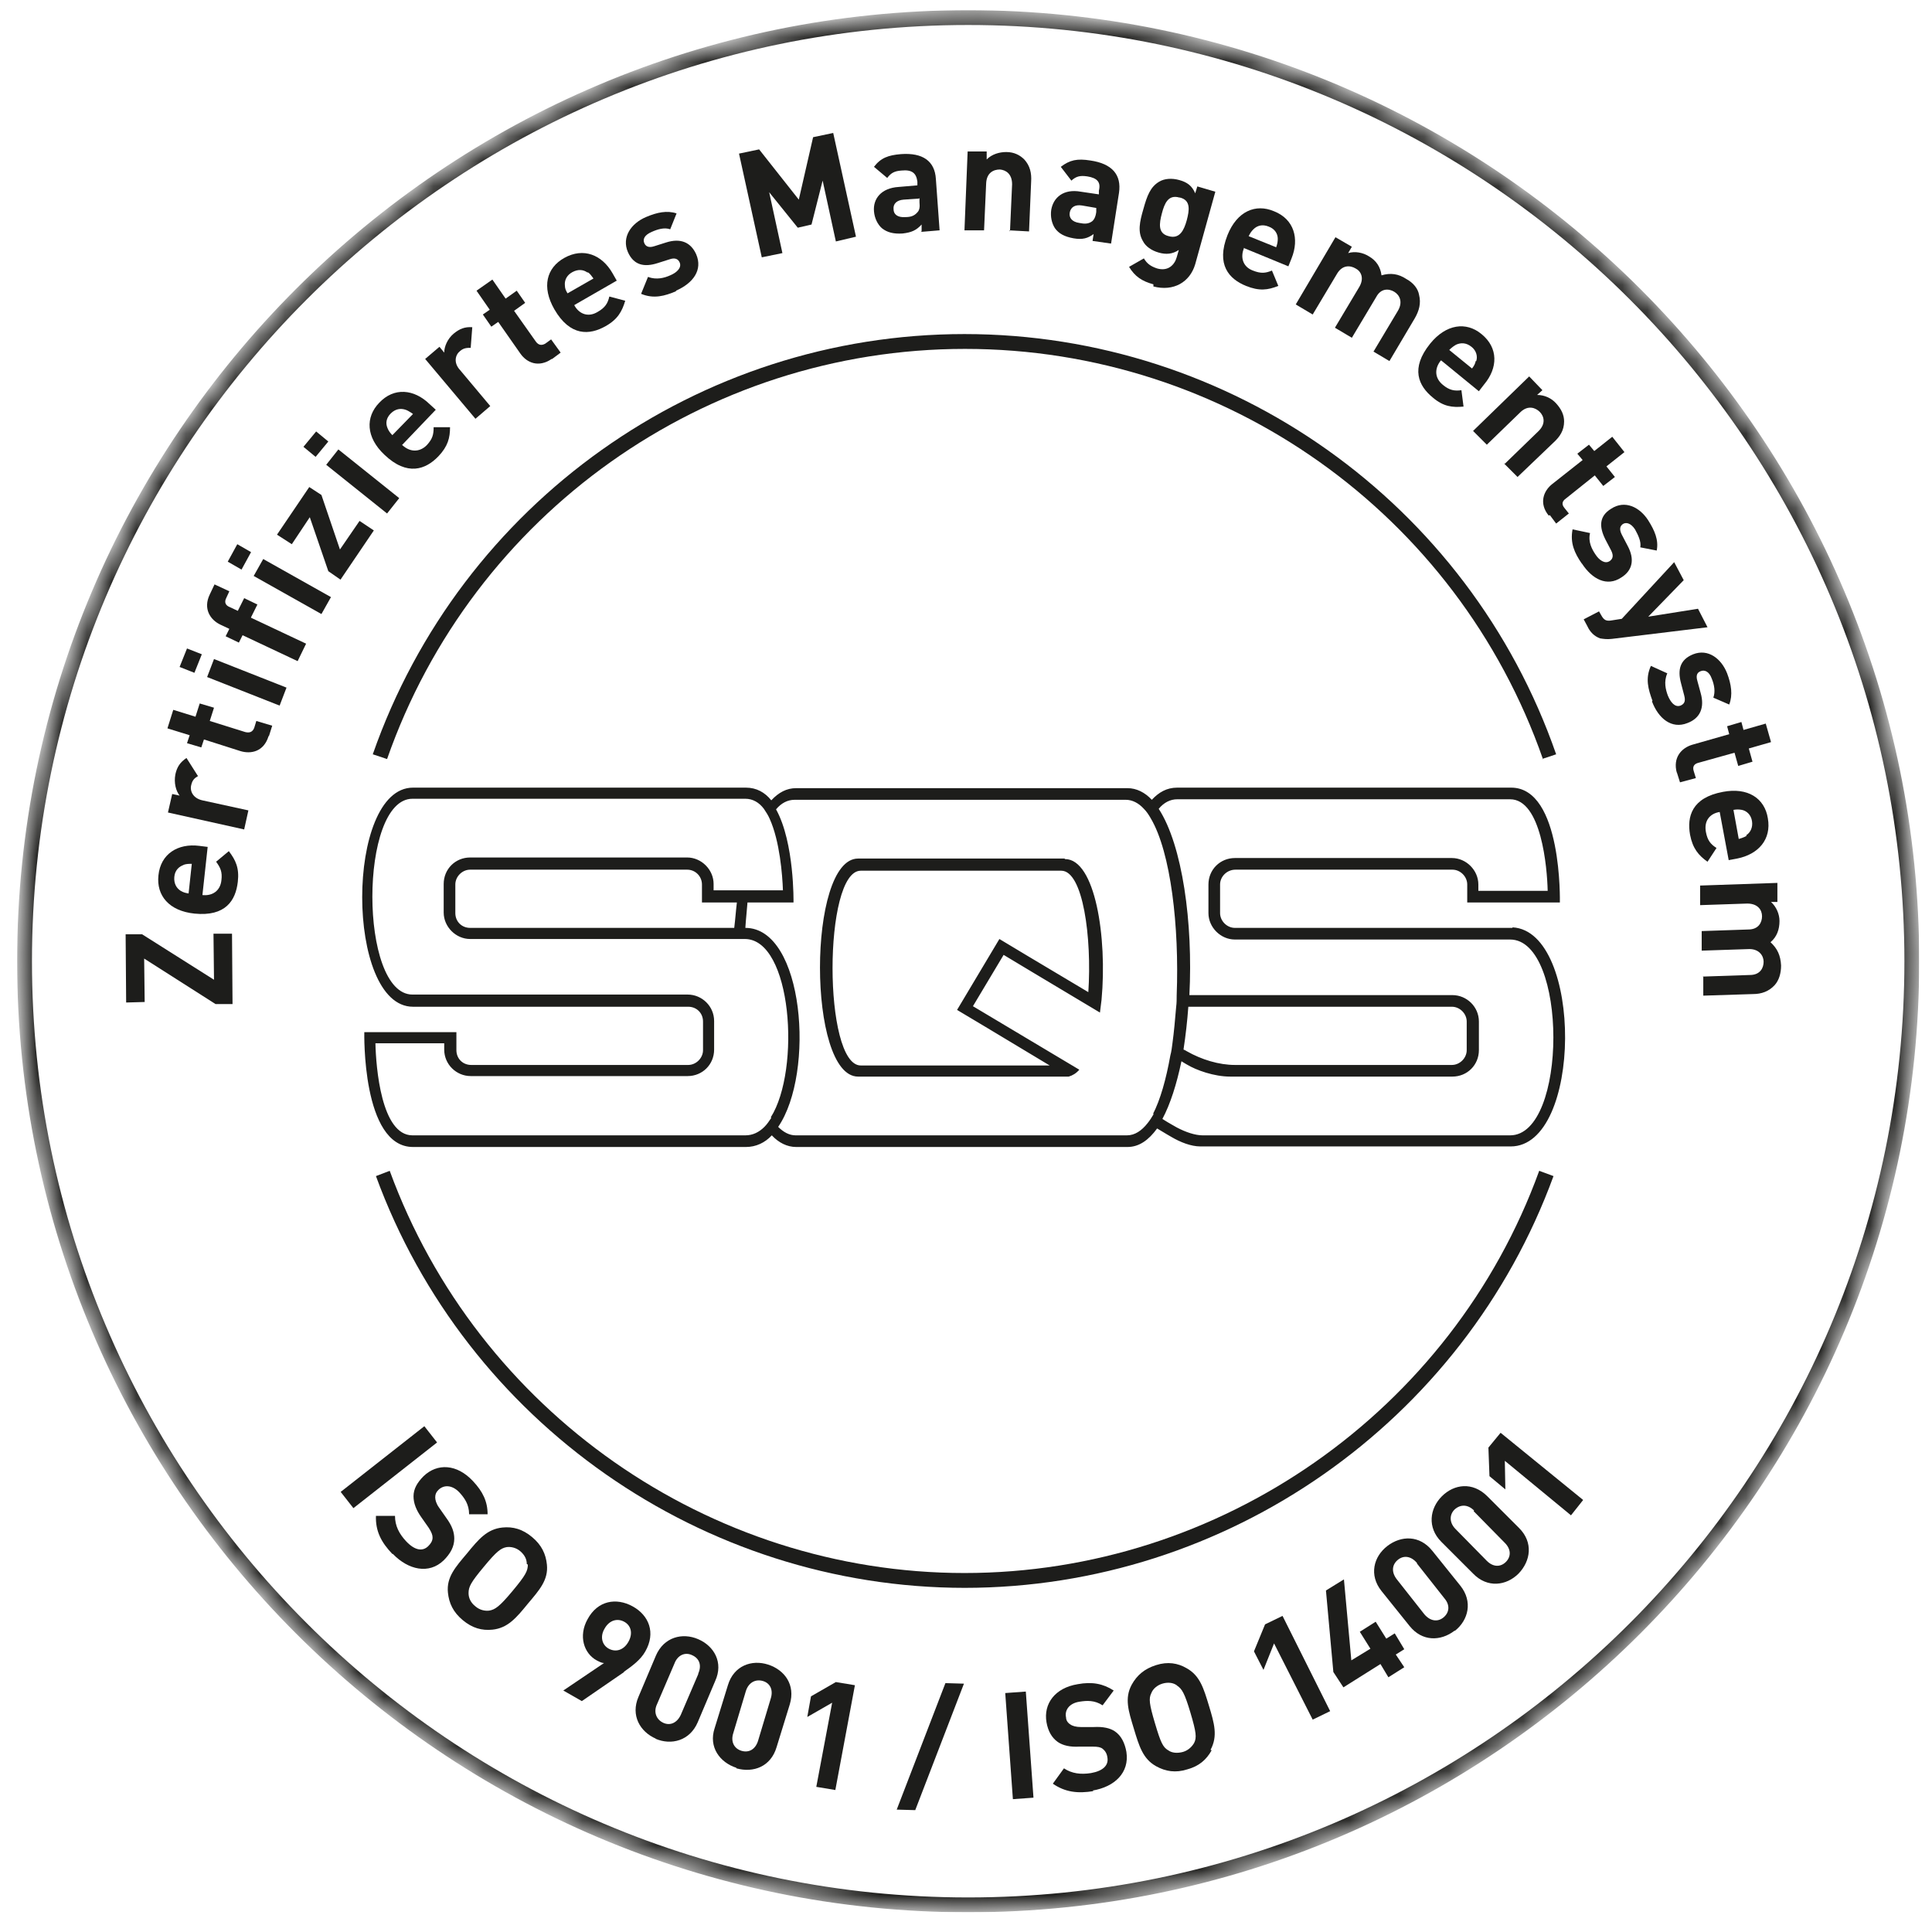 <svg xmlns="http://www.w3.org/2000/svg" width="78" height="78" viewBox="0 0 78 78" fill="none"><g id="Calque_1" clip-path="url(#clip0_2003_5263)"><g id="Clip path group"><mask id="mask0_2003_5263" style="mask-type:luminance" maskUnits="userSpaceOnUse" x="0" y="0" width="78" height="78"><g id="clippath"><path id="Vector" d="M0.777 38.829C0.777 60.004 17.934 77.161 39.109 77.161C60.283 77.161 77.441 60.004 77.441 38.829C77.441 17.655 60.262 0.497 39.109 0.497C17.956 0.497 0.777 17.655 0.777 38.829Z" fill="white"/></g></mask><g mask="url(#mask0_2003_5263)"><g id="Group"><path id="Vector_2" d="M39.088 77.204C17.913 77.204 0.691 59.982 0.691 38.807C0.691 17.633 17.913 0.411 39.088 0.411C60.262 0.411 77.484 17.633 77.484 38.807C77.484 59.982 60.262 77.204 39.088 77.204ZM39.088 1.009C18.255 1.009 1.29 17.975 1.29 38.807C1.29 59.64 18.234 76.605 39.088 76.605C59.942 76.605 76.886 59.661 76.886 38.807C76.886 17.953 59.92 1.009 39.088 1.009Z" fill="#1D1D1B"/><path id="Vector_3" d="M42.976 34.662H34.643C32.592 34.662 32.592 43.465 34.643 43.465H42.976C42.976 43.465 43.083 43.465 43.147 43.465C43.297 43.422 43.446 43.337 43.575 43.187C41.459 41.927 39.28 40.623 39.28 40.623L40.519 38.551C40.519 38.551 42.506 39.747 44.408 40.88C44.429 40.709 44.451 40.538 44.472 40.367C44.707 37.846 44.216 34.683 42.998 34.683M43.959 40.068C42.122 38.978 40.348 37.91 40.348 37.91L38.639 40.773C38.639 40.773 40.434 41.841 42.378 43.016H34.75C33.233 43.016 33.233 35.153 34.75 35.153H42.848C43.724 35.153 44.087 37.846 43.938 40.068M61.053 37.461C61.053 37.461 61.01 37.461 60.989 37.461H49.856C49.536 37.461 49.258 37.183 49.258 36.863V35.709C49.258 35.389 49.536 35.111 49.878 35.111H58.638C58.959 35.111 59.236 35.389 59.236 35.709V36.435H62.976C62.976 36.435 63.083 31.799 61.01 31.799H47.528C47.1 31.799 46.78 31.991 46.502 32.29C46.224 31.991 45.882 31.82 45.519 31.82H32.143C31.759 31.82 31.438 31.991 31.139 32.312C30.883 31.991 30.541 31.799 30.113 31.799H16.674C13.939 31.799 13.939 40.645 16.674 40.645H27.785C28.126 40.645 28.383 40.901 28.383 41.243V42.397C28.383 42.717 28.105 42.995 27.785 42.995H19.024C18.682 42.995 18.426 42.739 18.426 42.397V41.67H14.708C14.708 41.67 14.601 46.307 16.674 46.307H30.113C30.52 46.307 30.883 46.136 31.16 45.837C31.438 46.136 31.78 46.307 32.143 46.307H45.519C45.989 46.307 46.374 46.029 46.716 45.559C47.036 45.751 47.25 45.88 47.292 45.901C47.656 46.115 48.083 46.285 48.468 46.285H60.989C63.895 46.285 63.916 37.611 61.074 37.44M31.139 45.132C31.054 45.26 30.968 45.388 30.861 45.495C30.648 45.709 30.391 45.837 30.092 45.837H16.652C15.392 45.837 15.178 43.081 15.157 42.119H17.934V42.375C17.934 42.974 18.426 43.444 19.003 43.444H27.763C28.361 43.444 28.831 42.974 28.831 42.375V41.222C28.831 40.623 28.34 40.153 27.763 40.153H16.652C14.494 40.153 14.494 32.248 16.652 32.248H30.092C30.391 32.248 30.648 32.397 30.84 32.654C30.925 32.782 31.011 32.91 31.075 33.059C31.481 33.957 31.588 35.324 31.609 35.944H28.81V35.688C28.81 35.111 28.319 34.619 27.742 34.619H18.981C18.383 34.619 17.913 35.089 17.913 35.688V36.841C17.913 37.418 18.404 37.91 18.981 37.91H30.071C31.972 37.91 32.336 43.187 31.118 45.11M29.75 36.435C29.708 36.777 29.686 37.119 29.643 37.461H18.981C18.64 37.461 18.383 37.205 18.383 36.863V35.709C18.383 35.389 18.661 35.111 18.981 35.111H27.742C28.084 35.111 28.34 35.389 28.34 35.709V36.435H29.729H29.75ZM46.587 44.961C46.502 45.11 46.416 45.239 46.331 45.345C46.096 45.645 45.818 45.837 45.498 45.837H32.122C31.866 45.837 31.631 45.709 31.417 45.495C32.913 43.316 32.464 37.461 30.092 37.461C30.113 37.098 30.156 36.756 30.178 36.435H32.036C32.036 36.435 32.079 34.021 31.331 32.675C31.545 32.419 31.802 32.29 32.079 32.29H45.455C45.711 32.29 45.968 32.419 46.181 32.654C46.288 32.76 46.374 32.889 46.459 33.038C47.271 34.406 47.613 37.418 47.506 40.175C47.506 40.324 47.506 40.495 47.485 40.645C47.442 41.157 47.399 41.649 47.335 42.119C47.314 42.29 47.292 42.461 47.25 42.611C47.079 43.572 46.844 44.405 46.545 44.982M60.967 45.837H48.553C48.254 45.837 47.869 45.709 47.506 45.516C47.442 45.474 47.228 45.367 46.929 45.175C47.25 44.576 47.506 43.764 47.698 42.846C47.805 42.91 47.869 42.952 47.912 42.974C48.297 43.209 49.023 43.465 49.664 43.465H58.638C59.236 43.465 59.707 42.995 59.707 42.397V41.243C59.707 40.645 59.215 40.175 58.638 40.175H48.019C48.169 37.269 47.741 34.128 46.78 32.654C46.993 32.397 47.25 32.269 47.528 32.269H60.967C62.228 32.269 62.463 35.025 62.484 35.965H59.685V35.709C59.685 35.132 59.194 34.641 58.617 34.641H49.856C49.258 34.641 48.788 35.111 48.788 35.709V36.863C48.788 37.44 49.28 37.931 49.856 37.931H60.967C63.296 37.931 63.296 45.837 60.967 45.837ZM47.784 42.354C47.869 41.798 47.934 41.222 47.976 40.645H58.617C58.937 40.645 59.215 40.922 59.215 41.243V42.397C59.215 42.717 58.937 42.995 58.617 42.995H49.856C49.215 42.995 48.51 42.781 47.912 42.44C47.912 42.44 47.848 42.397 47.784 42.375" fill="#1D1D1B"/><path id="Vector_4" d="M62.292 30.645C58.831 20.731 49.472 14.086 38.959 14.086C28.447 14.086 19.088 20.752 15.627 30.645L15.05 30.453C18.597 20.303 28.19 13.487 38.938 13.487C49.685 13.487 59.3 20.303 62.826 30.453L62.249 30.645H62.292Z" fill="#1D1D1B"/><path id="Vector_5" d="M38.959 64.106C28.362 64.106 18.811 57.418 15.178 47.482L15.734 47.269C19.281 56.969 28.618 63.507 38.938 63.507C49.258 63.507 58.617 56.99 62.142 47.269L62.719 47.482C59.087 57.418 49.536 64.106 38.938 64.106" fill="#1D1D1B"/><path id="Vector_6" d="M9.388 40.538H8.704L5.82 38.7L5.841 40.453L5.093 40.474L5.072 37.718H5.734L8.64 39.555L8.619 37.696H9.367L9.388 40.538Z" fill="#1D1D1B"/><path id="Vector_7" d="M8.17 36.136C8.576 36.179 8.896 35.965 8.939 35.538C8.982 35.196 8.896 35.025 8.725 34.79L9.238 34.363C9.516 34.726 9.666 35.046 9.601 35.602C9.516 36.35 9.11 37.012 7.849 36.884C6.824 36.777 6.311 36.157 6.396 35.346C6.482 34.469 7.187 34.042 8.042 34.149L8.384 34.192L8.17 36.157V36.136ZM7.422 34.918C7.23 34.982 7.059 35.132 7.037 35.41C7.016 35.666 7.123 35.858 7.294 35.965C7.401 36.029 7.486 36.051 7.614 36.072L7.743 34.875C7.614 34.875 7.529 34.875 7.401 34.918" fill="#1D1D1B"/><path id="Vector_8" d="M7.999 31.329C7.849 31.415 7.764 31.5 7.721 31.692C7.657 31.927 7.785 32.226 8.17 32.312L10.028 32.718L9.858 33.487L6.781 32.803L6.952 32.056L7.251 32.12C7.101 31.927 7.016 31.607 7.08 31.265C7.144 30.966 7.272 30.773 7.529 30.602L7.977 31.308L7.999 31.329Z" fill="#1D1D1B"/><path id="Vector_9" d="M10.841 29.726C10.649 30.346 10.136 30.453 9.708 30.324L8.234 29.854L8.127 30.175L7.55 30.004L7.657 29.683L6.76 29.406L6.995 28.658L7.892 28.936L8.063 28.401L8.64 28.572L8.469 29.107L9.901 29.555C10.072 29.598 10.2 29.555 10.264 29.384L10.349 29.107L10.99 29.299L10.862 29.705L10.841 29.726Z" fill="#1D1D1B"/><path id="Vector_10" d="M7.849 27.163L7.251 26.927L7.55 26.18L8.148 26.415L7.849 27.163ZM11.289 28.487L8.362 27.334L8.64 26.607L11.567 27.761L11.289 28.487Z" fill="#1D1D1B"/><path id="Vector_11" d="M10.136 24.94L12.358 25.987L12.016 26.692L9.794 25.645L9.644 25.944L9.11 25.688L9.259 25.389L8.896 25.218C8.49 25.025 8.191 24.577 8.469 24L8.661 23.594L9.259 23.872L9.131 24.149C9.046 24.32 9.11 24.448 9.281 24.512L9.601 24.662L9.858 24.149L10.392 24.406L10.136 24.919V24.94Z" fill="#1D1D1B"/><path id="Vector_12" d="M9.751 22.996L9.195 22.676L9.58 21.971L10.136 22.291L9.751 22.996ZM12.977 24.791L10.242 23.253L10.627 22.569L13.362 24.107L12.977 24.791Z" fill="#1D1D1B"/><path id="Vector_13" d="M13.747 23.402L13.255 23.06L12.507 20.881L11.781 21.971L11.183 21.586L12.486 19.663L12.977 19.984L13.725 22.184L14.516 21.031L15.093 21.415L13.747 23.402Z" fill="#1D1D1B"/><path id="Vector_14" d="M12.742 18.445L12.251 18.039L12.764 17.419L13.255 17.825L12.742 18.445ZM15.627 20.731L13.17 18.765L13.661 18.145L16.118 20.111L15.627 20.731Z" fill="#1D1D1B"/><path id="Vector_15" d="M16.247 17.974C16.546 18.252 16.93 18.273 17.229 17.974C17.464 17.718 17.507 17.547 17.507 17.248H18.169C18.169 17.675 18.084 18.017 17.699 18.423C17.187 18.957 16.439 19.235 15.52 18.359C14.772 17.654 14.751 16.842 15.306 16.265C15.905 15.624 16.716 15.709 17.336 16.308L17.593 16.543L16.225 17.974H16.247ZM16.375 16.543C16.182 16.479 15.969 16.5 15.776 16.692C15.584 16.885 15.563 17.098 15.648 17.291C15.691 17.397 15.755 17.483 15.841 17.568L16.674 16.714C16.674 16.714 16.503 16.585 16.375 16.543Z" fill="#1D1D1B"/><path id="Vector_16" d="M19.024 14.043C18.853 14.043 18.725 14.043 18.575 14.172C18.383 14.321 18.297 14.642 18.575 14.941L19.793 16.394L19.195 16.907L17.165 14.492L17.742 14.001L17.934 14.236C17.934 14.001 18.062 13.68 18.319 13.467C18.554 13.274 18.768 13.189 19.067 13.21L19.003 14.043H19.024Z" fill="#1D1D1B"/><path id="Vector_17" d="M22.272 14.492C21.738 14.855 21.268 14.642 21.011 14.278L20.114 12.996L19.836 13.189L19.494 12.697L19.772 12.505L19.238 11.736L19.879 11.287L20.413 12.056L20.862 11.736L21.203 12.227L20.755 12.548L21.631 13.787C21.738 13.937 21.866 13.958 22.015 13.873L22.25 13.702L22.635 14.236L22.293 14.492H22.272Z" fill="#1D1D1B"/><path id="Vector_18" d="M23.191 12.334C23.383 12.676 23.746 12.826 24.131 12.591C24.43 12.42 24.537 12.249 24.601 11.971L25.242 12.142C25.114 12.569 24.943 12.89 24.451 13.167C23.81 13.531 23.02 13.595 22.379 12.484C21.866 11.586 22.058 10.817 22.785 10.411C23.554 9.984 24.302 10.283 24.729 11.031L24.9 11.33L23.191 12.313V12.334ZM23.725 11.009C23.554 10.881 23.34 10.86 23.105 10.988C22.87 11.116 22.785 11.33 22.806 11.522C22.806 11.65 22.849 11.736 22.913 11.843L23.96 11.244C23.875 11.138 23.832 11.052 23.725 10.988" fill="#1D1D1B"/><path id="Vector_19" d="M27.293 11.757C26.845 11.949 26.396 12.077 25.883 11.863L26.161 11.18C26.503 11.308 26.823 11.222 27.058 11.116C27.315 11.009 27.528 10.816 27.443 10.603C27.379 10.453 27.25 10.389 27.015 10.475L26.545 10.624C26.011 10.795 25.584 10.71 25.349 10.175C25.092 9.577 25.477 9.022 26.075 8.765C26.524 8.573 26.93 8.487 27.315 8.616L27.058 9.257C26.823 9.171 26.545 9.257 26.31 9.363C26.011 9.492 25.947 9.663 26.011 9.812C26.054 9.919 26.161 10.026 26.417 9.94L26.887 9.791C27.485 9.599 27.892 9.791 28.105 10.261C28.383 10.902 27.977 11.436 27.293 11.735" fill="#1D1D1B"/><path id="Vector_20" d="M33.746 9.748L33.212 7.291L32.763 9.065L32.208 9.193L31.054 7.761L31.588 10.218L30.755 10.389L29.836 6.201L30.648 6.031L32.25 8.06L32.827 5.539L33.639 5.368L34.558 9.556L33.746 9.748Z" fill="#1D1D1B"/><path id="Vector_21" d="M37.208 9.342V9.064C36.994 9.299 36.802 9.385 36.438 9.427C36.075 9.449 35.819 9.385 35.605 9.214C35.434 9.064 35.306 8.808 35.285 8.53C35.242 8.039 35.562 7.59 36.289 7.547L37.037 7.483V7.334C36.994 6.992 36.823 6.842 36.396 6.885C36.096 6.906 35.968 6.992 35.819 7.184L35.285 6.735C35.562 6.372 35.861 6.265 36.374 6.222C37.25 6.158 37.742 6.5 37.784 7.227L37.934 9.299L37.165 9.363L37.208 9.342ZM37.101 8.017L36.481 8.06C36.203 8.081 36.054 8.231 36.075 8.445C36.075 8.658 36.246 8.786 36.545 8.765C36.759 8.765 36.908 8.722 37.037 8.573C37.122 8.487 37.143 8.359 37.122 8.167V7.996L37.101 8.017Z" fill="#1D1D1B"/><path id="Vector_22" d="M40.776 9.343L40.861 7.441C40.861 7.014 40.605 6.864 40.37 6.843C40.113 6.843 39.835 6.971 39.814 7.398L39.729 9.3H38.938L39.066 6.116H39.835V6.437C40.049 6.223 40.348 6.138 40.626 6.138C40.947 6.138 41.181 6.266 41.352 6.437C41.587 6.693 41.652 6.992 41.63 7.334L41.545 9.343L40.754 9.3L40.776 9.343Z" fill="#1D1D1B"/><path id="Vector_23" d="M44.109 9.727L44.152 9.45C43.917 9.621 43.703 9.685 43.34 9.621C42.977 9.556 42.742 9.428 42.592 9.215C42.464 9.022 42.4 8.744 42.442 8.467C42.528 7.975 42.934 7.612 43.639 7.74L44.365 7.847V7.697C44.451 7.356 44.301 7.185 43.895 7.121C43.596 7.078 43.447 7.121 43.254 7.292L42.827 6.736C43.19 6.458 43.489 6.394 44.023 6.48C44.9 6.608 45.284 7.056 45.177 7.783L44.857 9.834L44.109 9.727ZM44.301 8.403L43.682 8.296C43.404 8.253 43.233 8.36 43.19 8.574C43.148 8.787 43.276 8.958 43.575 9.001C43.788 9.044 43.938 9.044 44.088 8.937C44.173 8.873 44.237 8.744 44.259 8.552V8.381L44.301 8.403Z" fill="#1D1D1B"/><path id="Vector_24" d="M46.566 11.479C46.096 11.351 45.818 11.159 45.583 10.774L46.181 10.432C46.309 10.646 46.459 10.753 46.715 10.838C47.164 10.966 47.421 10.689 47.506 10.39L47.592 10.091C47.335 10.261 47.079 10.283 46.779 10.197C46.48 10.112 46.245 9.941 46.139 9.727C45.925 9.364 46.01 8.958 46.16 8.445C46.309 7.911 46.438 7.548 46.801 7.334C47.015 7.206 47.314 7.185 47.613 7.27C47.933 7.356 48.126 7.505 48.254 7.804L48.339 7.526L49.066 7.74L48.254 10.667C48.04 11.394 47.378 11.778 46.566 11.565M47.613 7.975C47.164 7.847 47.015 8.21 46.908 8.616C46.801 9.022 46.737 9.428 47.185 9.535C47.634 9.663 47.805 9.279 47.912 8.894C48.019 8.488 48.083 8.082 47.634 7.975" fill="#1D1D1B"/><path id="Vector_25" d="M50.22 10.026C50.07 10.389 50.177 10.774 50.583 10.923C50.904 11.052 51.096 11.03 51.352 10.923L51.609 11.543C51.181 11.714 50.839 11.757 50.305 11.543C49.621 11.265 49.087 10.688 49.557 9.492C49.942 8.53 50.69 8.21 51.438 8.53C52.25 8.851 52.463 9.641 52.143 10.432L52.015 10.752L50.198 10.005L50.22 10.026ZM51.587 9.641C51.587 9.428 51.459 9.235 51.224 9.15C50.968 9.043 50.754 9.107 50.604 9.257C50.519 9.342 50.476 9.406 50.412 9.535L51.523 9.983C51.566 9.855 51.587 9.77 51.587 9.641Z" fill="#1D1D1B"/><path id="Vector_26" d="M55.454 14.192L56.437 12.547C56.651 12.184 56.501 11.906 56.288 11.778C56.074 11.65 55.754 11.628 55.561 11.992L54.578 13.637L53.895 13.231L54.877 11.586C55.091 11.222 54.942 10.945 54.728 10.838C54.514 10.71 54.194 10.688 53.98 11.052L52.997 12.697L52.313 12.291L53.916 9.577L54.578 9.962L54.429 10.218C54.707 10.133 55.027 10.197 55.262 10.346C55.561 10.517 55.732 10.774 55.775 11.116C56.138 11.009 56.459 11.052 56.779 11.265C57.057 11.415 57.249 11.65 57.292 11.906C57.377 12.248 57.292 12.547 57.121 12.846L56.095 14.577L55.412 14.171L55.454 14.192Z" fill="#1D1D1B"/><path id="Vector_27" d="M58.168 14.556C57.912 14.877 57.912 15.261 58.254 15.539C58.51 15.753 58.724 15.795 59.001 15.753L59.087 16.415C58.638 16.458 58.275 16.415 57.848 16.052C57.271 15.582 56.929 14.877 57.741 13.872C58.382 13.082 59.194 12.975 59.813 13.488C60.497 14.043 60.476 14.855 59.92 15.518L59.706 15.795L58.19 14.556H58.168ZM59.6 14.577C59.664 14.385 59.6 14.15 59.407 14.001C59.194 13.83 58.98 13.83 58.788 13.915C58.681 13.979 58.617 14.022 58.51 14.129L59.429 14.877C59.514 14.77 59.557 14.684 59.578 14.577" fill="#1D1D1B"/><path id="Vector_28" d="M60.754 18.723L62.121 17.398C62.42 17.099 62.335 16.8 62.164 16.629C61.993 16.458 61.694 16.351 61.395 16.629L60.027 17.954L59.472 17.398L61.737 15.197L62.271 15.753L62.057 15.945C62.356 15.945 62.634 16.073 62.826 16.287C63.04 16.522 63.147 16.757 63.147 17.013C63.147 17.377 62.976 17.633 62.719 17.868L61.267 19.257L60.711 18.701L60.754 18.723Z" fill="#1D1D1B"/><path id="Vector_29" d="M62.527 20.817C62.121 20.325 62.313 19.812 62.677 19.535L63.895 18.573L63.681 18.317L64.151 17.953L64.365 18.21L65.091 17.633L65.583 18.253L64.856 18.829L65.198 19.257L64.728 19.62L64.386 19.193L63.211 20.133C63.061 20.24 63.04 20.368 63.168 20.517L63.339 20.731L62.826 21.137L62.57 20.795L62.527 20.817Z" fill="#1D1D1B"/><path id="Vector_30" d="M63.852 22.739C63.574 22.333 63.382 21.927 63.489 21.372L64.194 21.521C64.108 21.885 64.279 22.184 64.407 22.376C64.557 22.611 64.792 22.782 64.984 22.654C65.112 22.568 65.155 22.44 65.048 22.227L64.813 21.778C64.557 21.265 64.557 20.838 65.048 20.538C65.604 20.175 66.202 20.474 66.544 21.009C66.8 21.415 66.971 21.799 66.886 22.227L66.223 22.098C66.266 21.863 66.138 21.607 66.01 21.372C65.839 21.115 65.647 21.073 65.518 21.158C65.433 21.222 65.347 21.329 65.476 21.585L65.711 22.034C66.01 22.59 65.903 23.038 65.454 23.316C64.877 23.701 64.279 23.38 63.873 22.761" fill="#1D1D1B"/><path id="Vector_31" d="M65.07 25.794C64.878 25.816 64.728 25.794 64.6 25.773C64.365 25.688 64.194 25.517 64.087 25.282L63.938 25.004L64.557 24.683L64.643 24.833C64.749 25.025 64.835 25.089 65.07 25.047L65.476 24.983L67.591 22.696L67.976 23.423L66.544 24.897L68.553 24.577L68.937 25.324L65.07 25.794Z" fill="#1D1D1B"/><path id="Vector_32" d="M66.715 28.295C66.544 27.825 66.416 27.397 66.651 26.884L67.313 27.184C67.163 27.526 67.249 27.846 67.335 28.081C67.441 28.337 67.612 28.572 67.847 28.487C67.997 28.423 68.061 28.316 67.997 28.081L67.869 27.59C67.719 27.034 67.826 26.628 68.36 26.414C68.958 26.179 69.493 26.585 69.728 27.184C69.898 27.632 69.963 28.06 69.813 28.444L69.172 28.166C69.257 27.931 69.215 27.654 69.108 27.397C69.001 27.098 68.809 27.034 68.659 27.098C68.552 27.141 68.445 27.226 68.531 27.504L68.659 27.974C68.83 28.572 68.638 29 68.125 29.192C67.484 29.448 66.95 29 66.694 28.316" fill="#1D1D1B"/><path id="Vector_33" d="M67.698 31.201C67.527 30.581 67.89 30.196 68.318 30.068L69.813 29.641L69.728 29.32L70.305 29.149L70.39 29.47L71.288 29.213L71.501 29.961L70.604 30.218L70.753 30.752L70.177 30.923L70.027 30.389L68.574 30.795C68.403 30.837 68.318 30.944 68.382 31.137L68.467 31.414L67.826 31.585L67.698 31.179V31.201Z" fill="#1D1D1B"/><path id="Vector_34" d="M69.429 32.782C69.023 32.846 68.788 33.145 68.873 33.594C68.937 33.936 69.066 34.085 69.3 34.235L68.937 34.791C68.574 34.534 68.339 34.256 68.232 33.701C68.104 32.974 68.296 32.205 69.557 31.97C70.561 31.778 71.245 32.226 71.373 33.038C71.523 33.893 70.989 34.491 70.134 34.662L69.792 34.726L69.429 32.782ZM70.497 33.722C70.668 33.615 70.775 33.402 70.732 33.145C70.689 32.889 70.518 32.739 70.326 32.697C70.198 32.675 70.112 32.675 69.984 32.697L70.198 33.872C70.326 33.829 70.412 33.808 70.518 33.743" fill="#1D1D1B"/><path id="Vector_35" d="M68.745 39.427L70.647 39.363C71.074 39.363 71.202 39.064 71.202 38.829C71.202 38.594 71.031 38.316 70.625 38.316L68.702 38.38V37.59L70.583 37.526C71.01 37.526 71.138 37.227 71.138 36.992C71.138 36.735 70.967 36.479 70.54 36.479L68.638 36.543V35.752L71.758 35.645V36.415H71.501C71.715 36.607 71.843 36.906 71.843 37.184C71.843 37.526 71.736 37.825 71.48 38.039C71.758 38.295 71.886 38.573 71.907 38.979C71.907 39.299 71.822 39.577 71.651 39.769C71.416 40.026 71.117 40.133 70.775 40.133L68.766 40.197V39.406L68.745 39.427Z" fill="#1D1D1B"/><path id="Vector_36" d="M17.132 57.58L13.754 60.232L14.268 60.888L17.646 58.236L17.132 57.58Z" fill="#1D1D1B"/><path id="Vector_37" d="M15.841 62.738C15.392 62.268 15.157 61.819 15.178 61.2H15.947C15.947 61.606 16.118 61.926 16.396 62.225C16.738 62.589 17.058 62.653 17.293 62.418C17.4 62.311 17.464 62.204 17.464 62.076C17.464 61.969 17.422 61.862 17.315 61.691L17.016 61.264C16.802 60.965 16.695 60.687 16.695 60.409C16.695 60.11 16.845 59.854 17.101 59.597C17.657 59.063 18.447 59.106 19.088 59.789C19.494 60.217 19.686 60.623 19.686 61.136H18.939C18.939 60.73 18.746 60.473 18.554 60.26C18.255 59.939 17.913 59.939 17.699 60.153C17.614 60.238 17.571 60.324 17.571 60.452C17.571 60.559 17.614 60.708 17.721 60.858L18.02 61.285C18.255 61.606 18.34 61.862 18.34 62.118C18.34 62.439 18.191 62.717 17.913 62.995C17.315 63.572 16.482 63.379 15.862 62.738" fill="#1D1D1B"/><path id="Vector_38" d="M19.879 65.794C19.451 65.837 19.067 65.73 18.682 65.409C18.298 65.089 18.127 64.726 18.084 64.298C18.02 63.679 18.383 63.273 18.853 62.717C19.323 62.14 19.665 61.734 20.285 61.67C20.712 61.627 21.097 61.734 21.481 62.055C21.866 62.375 22.037 62.739 22.08 63.166C22.144 63.785 21.78 64.191 21.31 64.747C20.84 65.324 20.498 65.73 19.879 65.794ZM21.268 63.144C21.268 62.952 21.182 62.781 21.011 62.632C20.84 62.482 20.627 62.439 20.456 62.461C20.221 62.503 20.05 62.632 19.537 63.251C19.003 63.892 18.917 64.063 18.917 64.32C18.917 64.512 19.003 64.704 19.195 64.854C19.366 65.003 19.58 65.046 19.751 65.025C19.986 64.982 20.157 64.875 20.691 64.234C21.225 63.593 21.31 63.422 21.31 63.166" fill="#1D1D1B"/><path id="Vector_39" d="M25.199 67.503L23.49 68.678L22.742 68.251L24.387 67.14C24.281 67.14 24.174 67.076 24.088 67.033C23.576 66.755 23.34 66.05 23.725 65.366C24.131 64.618 24.879 64.49 25.541 64.853C26.204 65.217 26.481 65.922 26.054 66.67C25.862 67.012 25.541 67.247 25.178 67.503M25.199 65.473C24.922 65.324 24.601 65.409 24.409 65.751C24.216 66.071 24.302 66.413 24.58 66.563C24.858 66.712 25.178 66.627 25.37 66.285C25.563 65.943 25.477 65.623 25.199 65.473Z" fill="#1D1D1B"/><path id="Vector_40" d="M26.481 70.196C25.84 69.918 25.455 69.255 25.776 68.508L26.481 66.841C26.802 66.093 27.549 65.901 28.19 66.179C28.831 66.456 29.216 67.119 28.874 67.867L28.169 69.533C27.848 70.281 27.101 70.473 26.46 70.196M28.19 67.567C28.34 67.226 28.233 66.948 27.934 66.82C27.656 66.691 27.357 66.82 27.229 67.162L26.524 68.807C26.374 69.127 26.502 69.426 26.78 69.555C27.058 69.683 27.336 69.555 27.485 69.234L28.19 67.589V67.567Z" fill="#1D1D1B"/><path id="Vector_41" d="M29.729 71.371C29.067 71.157 28.596 70.537 28.853 69.768L29.387 68.037C29.622 67.247 30.349 66.99 31.011 67.204C31.673 67.418 32.122 68.016 31.887 68.806L31.353 70.537C31.118 71.328 30.413 71.584 29.729 71.392M31.118 68.571C31.225 68.23 31.096 67.952 30.797 67.866C30.498 67.781 30.22 67.93 30.113 68.272L29.601 69.982C29.494 70.323 29.643 70.601 29.943 70.687C30.242 70.772 30.498 70.623 30.605 70.281L31.118 68.571Z" fill="#1D1D1B"/><path id="Vector_42" d="M32.956 72.14L33.596 68.743L32.592 69.319L32.742 68.486L33.746 67.909L34.515 68.037L33.725 72.268L32.956 72.14Z" fill="#1D1D1B"/><path id="Vector_43" d="M36.951 73.08L36.203 73.059L38.169 67.952L38.917 67.974L36.951 73.08Z" fill="#1D1D1B"/><path id="Vector_44" d="M41.415 68.293L40.584 68.353L40.893 72.637L41.724 72.577L41.415 68.293Z" fill="#1D1D1B"/><path id="Vector_45" d="M44.151 72.311C43.51 72.418 42.998 72.353 42.506 72.012L42.955 71.392C43.275 71.606 43.639 71.648 44.045 71.584C44.536 71.499 44.771 71.264 44.707 70.943C44.686 70.794 44.621 70.687 44.515 70.602C44.429 70.537 44.322 70.516 44.109 70.516H43.575C43.211 70.537 42.912 70.473 42.699 70.324C42.464 70.153 42.314 69.896 42.25 69.533C42.122 68.785 42.592 68.144 43.51 67.995C44.087 67.888 44.536 67.973 44.963 68.251L44.515 68.849C44.194 68.636 43.874 68.657 43.596 68.7C43.147 68.764 42.976 69.063 43.04 69.341C43.04 69.448 43.105 69.555 43.211 69.619C43.297 69.683 43.446 69.725 43.639 69.725H44.151C44.536 69.704 44.814 69.768 45.006 69.896C45.263 70.067 45.412 70.366 45.476 70.73C45.604 71.563 45.006 72.14 44.109 72.289" fill="#1D1D1B"/><path id="Vector_46" d="M48.917 70.665C48.703 71.05 48.404 71.306 47.934 71.434C47.464 71.584 47.058 71.52 46.673 71.306C46.139 71.007 45.989 70.494 45.776 69.789C45.562 69.084 45.391 68.571 45.69 68.016C45.904 67.631 46.203 67.375 46.673 67.225C47.143 67.076 47.549 67.14 47.912 67.353C48.447 67.652 48.596 68.165 48.81 68.87C49.023 69.575 49.173 70.088 48.874 70.644M47.506 68.037C47.357 67.93 47.143 67.909 46.929 67.973C46.716 68.037 46.545 68.187 46.481 68.358C46.374 68.571 46.395 68.785 46.63 69.575C46.865 70.366 46.951 70.537 47.164 70.665C47.314 70.772 47.528 70.793 47.763 70.729C47.976 70.665 48.126 70.516 48.211 70.366C48.318 70.152 48.297 69.939 48.062 69.148C47.827 68.358 47.72 68.187 47.528 68.058" fill="#1D1D1B"/><path id="Vector_47" d="M52.997 69.426L51.437 66.349L51.01 67.418L50.626 66.67L51.074 65.58L51.779 65.238L53.702 69.084L52.997 69.426Z" fill="#1D1D1B"/><path id="Vector_48" d="M56.352 66.798L56.694 67.311L56.053 67.716L55.733 67.182L54.237 68.123L53.831 67.503L53.532 64.212L54.258 63.764L54.557 67.033L55.327 66.563L54.899 65.879L55.54 65.473L55.968 66.157L56.309 65.943L56.694 66.584L56.352 66.798Z" fill="#1D1D1B"/><path id="Vector_49" d="M58.724 65.836C58.168 66.263 57.42 66.285 56.907 65.644L55.775 64.234C55.262 63.593 55.454 62.845 56.01 62.417C56.566 61.99 57.313 61.969 57.826 62.61L58.959 64.02C59.471 64.661 59.279 65.409 58.745 65.836M57.206 63.101C56.971 62.823 56.672 62.781 56.437 62.973C56.202 63.165 56.16 63.464 56.395 63.764L57.506 65.174C57.741 65.451 58.04 65.494 58.275 65.302C58.51 65.11 58.553 64.811 58.318 64.533L57.206 63.123V63.101Z" fill="#1D1D1B"/><path id="Vector_50" d="M61.309 63.529C60.818 64.021 60.049 64.127 59.472 63.529L58.19 62.247C57.613 61.67 57.72 60.901 58.211 60.41C58.703 59.918 59.45 59.811 60.049 60.41L61.331 61.692C61.907 62.269 61.801 63.016 61.309 63.529ZM59.514 60.986C59.258 60.73 58.959 60.73 58.724 60.944C58.51 61.157 58.51 61.478 58.767 61.734L60.027 63.016C60.284 63.273 60.583 63.273 60.797 63.059C61.01 62.845 61.01 62.546 60.754 62.29L59.493 61.008L59.514 60.986Z" fill="#1D1D1B"/><path id="Vector_51" d="M63.425 61.178L60.754 58.977L60.775 60.131L60.134 59.597L60.091 58.443L60.583 57.845L63.916 60.558L63.425 61.178Z" fill="#1D1D1B"/></g></g></g></g><defs><clipPath id="clip0_2003_5263"><rect width="76.792" height="76.792" fill="white" transform="translate(0.691 0.411)"/></clipPath></defs></svg>
